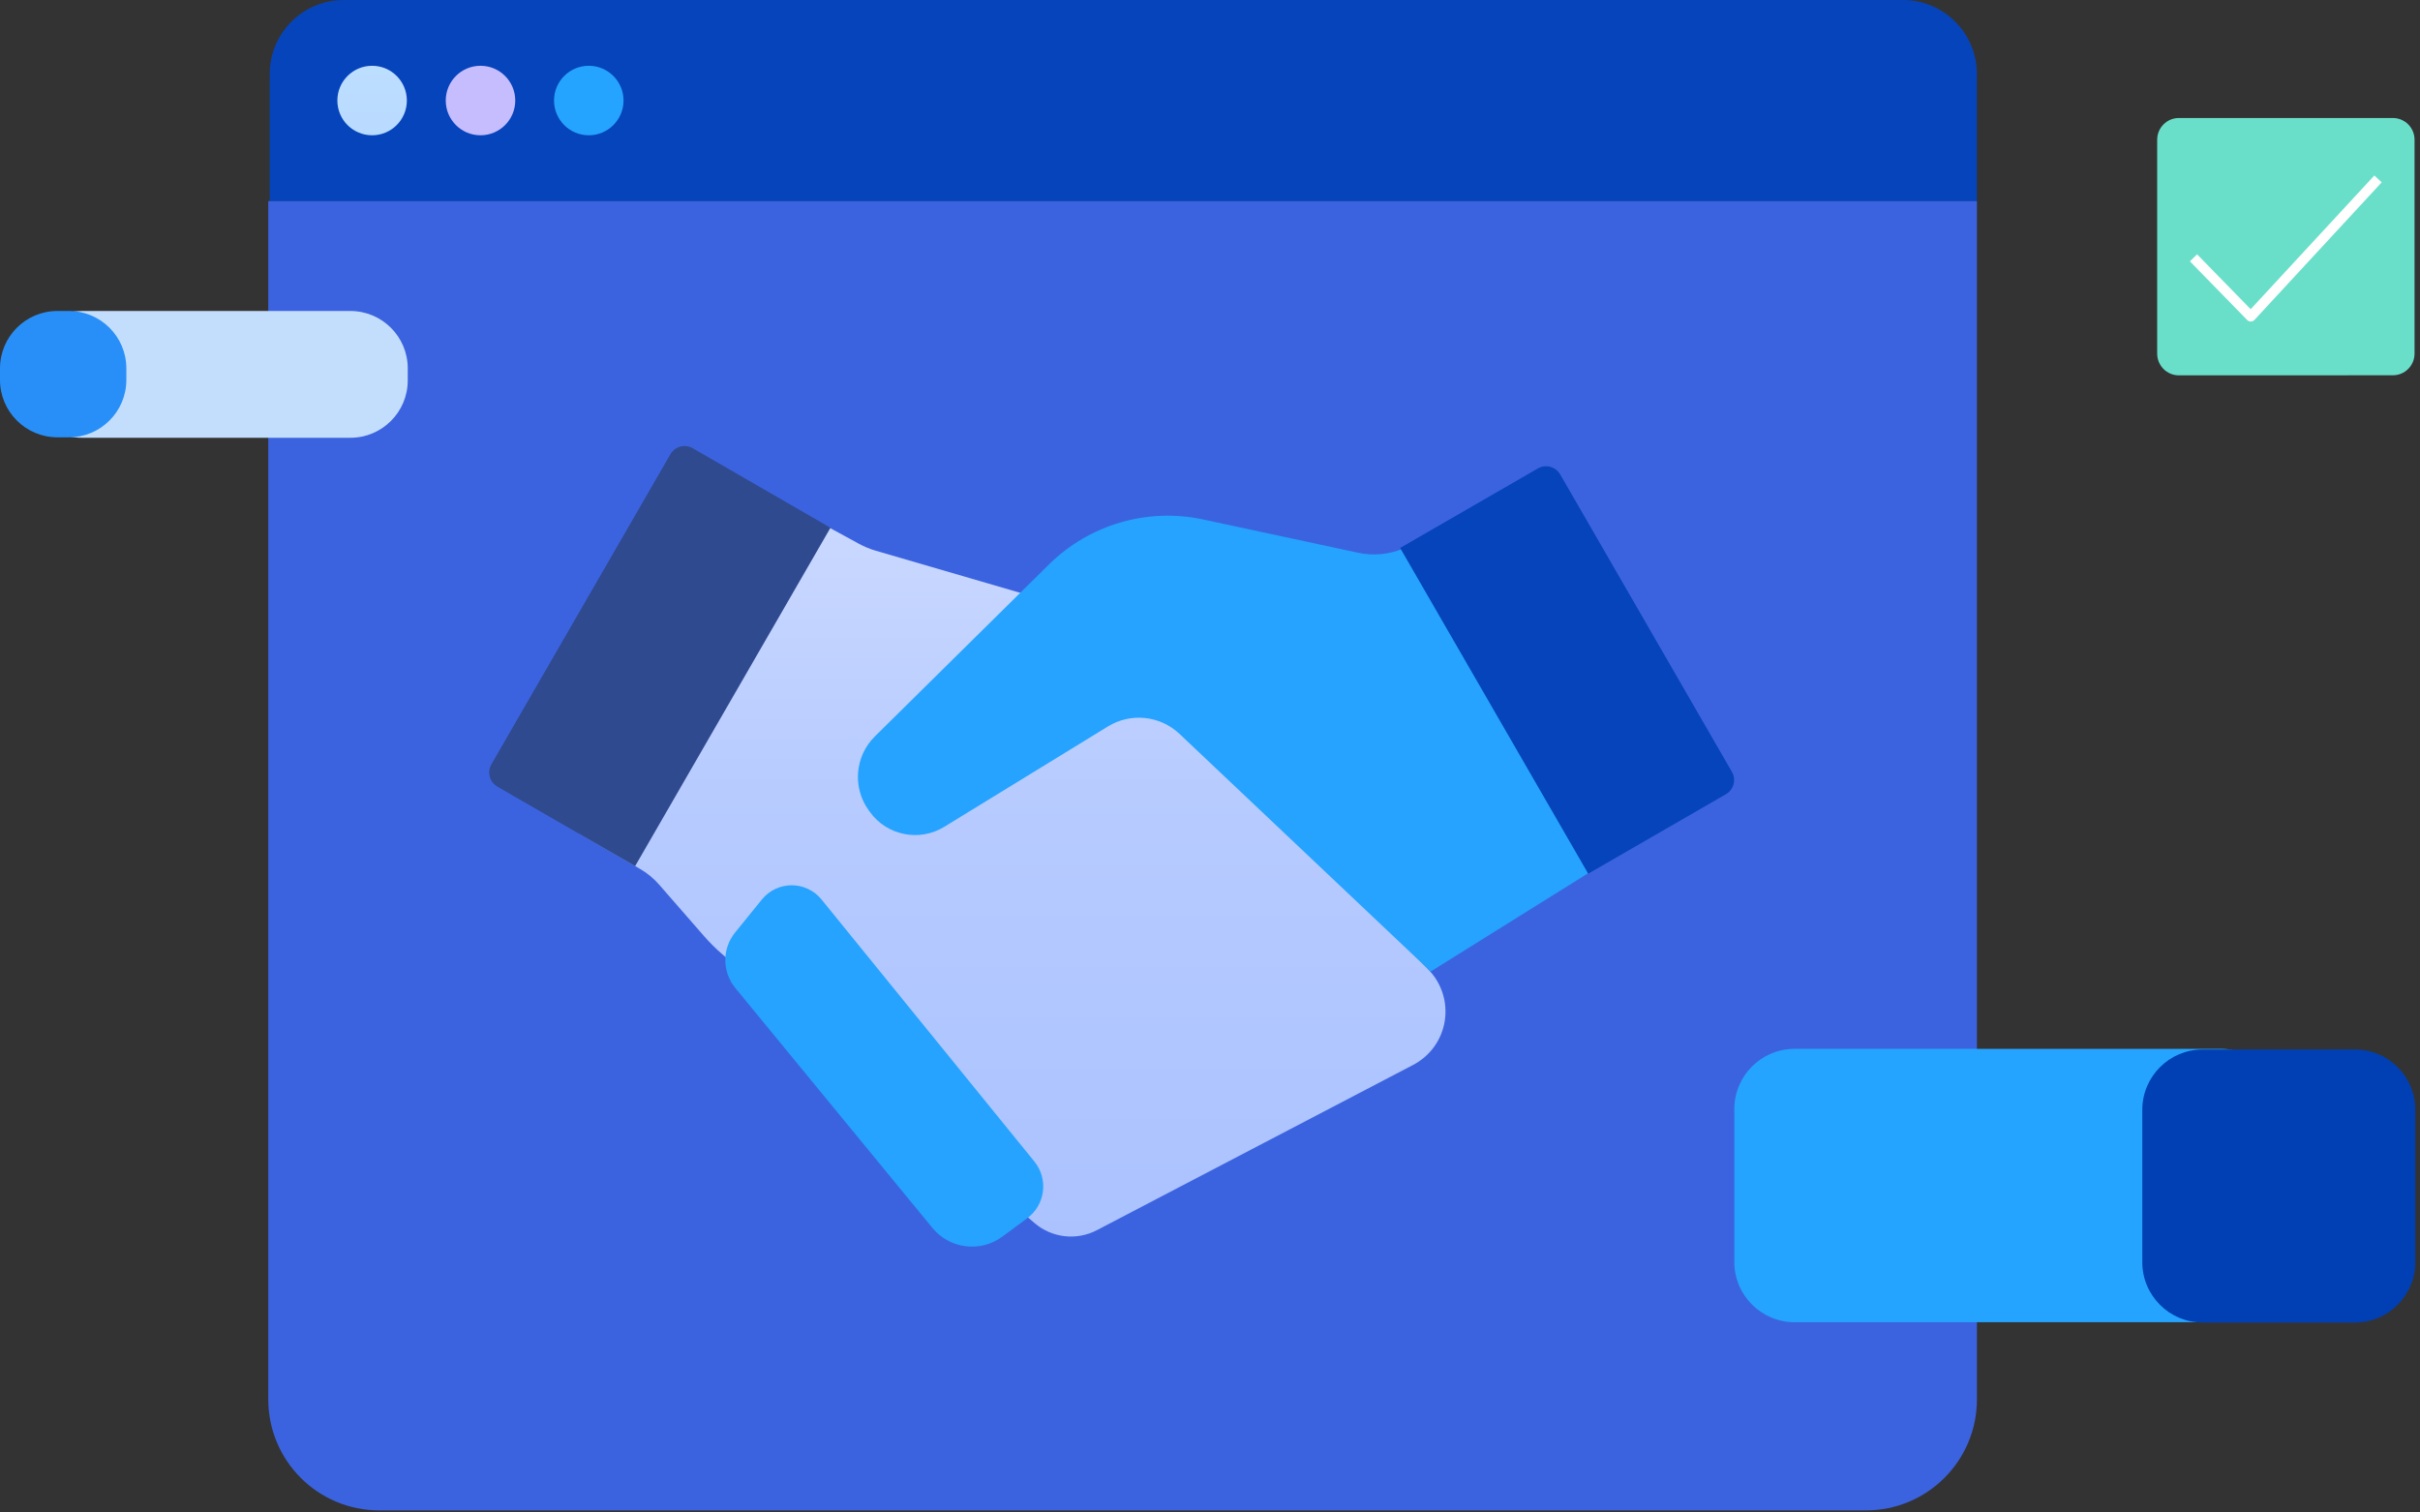 <?xml version="1.0" encoding="UTF-8"?>
<svg xmlns="http://www.w3.org/2000/svg" width="352" height="220" viewBox="0 0 352 220" fill="none">
  <rect x="0" y="0" width="352" height="220" fill="#333333" stroke="none"/>
  <path d="M39.234 10.759C39.234 4.817 44.051 0 49.993 0H276.789C282.731 0 287.547 4.817 287.547 10.759V29.264H39.234V10.759Z" fill="#0644BB"></path>
  <path d="M54.125 19.677C56.917 19.677 59.18 17.413 59.18 14.622C59.18 11.83 56.917 9.567 54.125 9.567C51.333 9.567 49.07 11.83 49.07 14.622C49.07 17.413 51.333 19.677 54.125 19.677Z" fill="url(#paint0_linear_447_1826)"></path>
  <path d="M69.891 19.677C72.682 19.677 74.946 17.413 74.946 14.622C74.946 11.83 72.682 9.567 69.891 9.567C67.099 9.567 64.836 11.83 64.836 14.622C64.836 17.413 67.099 19.677 69.891 19.677Z" fill="#C6BDFF"></path>
  <path d="M85.641 19.677C88.432 19.677 90.696 17.413 90.696 14.622C90.696 11.83 88.432 9.567 85.641 9.567C82.849 9.567 80.586 11.83 80.586 14.622C80.586 17.413 82.849 19.677 85.641 19.677Z" fill="#25A4FF"></path>
  <path d="M39.023 29.263H287.552V203.556C287.552 212.469 280.326 219.694 271.413 219.694H55.162C46.249 219.694 39.023 212.469 39.023 203.556V29.263Z" fill="#3B63E0"></path>
  <path fill-rule="evenodd" clip-rule="evenodd" d="M110.747 71.367C110.747 71.367 121.322 77.127 124.923 79.088C125.71 79.516 126.541 79.859 127.402 80.11C131.882 81.416 146.844 85.778 153.991 87.862C156.523 88.6 158.816 89.991 160.642 91.894C169.089 100.701 194.634 127.334 207.819 141.082C209.725 143.068 210.584 145.836 210.139 148.552C209.694 151.269 207.997 153.617 205.557 154.892C192.2 161.872 169.478 173.746 159.543 178.937C156.589 180.481 152.993 180.067 150.467 177.892C139.767 168.681 111.778 144.584 105.086 138.823C104.119 137.99 103.213 137.09 102.374 136.128C100.65 134.15 97.576 130.625 95.885 128.686C95.093 127.777 94.157 127.004 93.114 126.398C90.191 124.699 84.219 121.227 84.219 121.227L110.747 71.367Z" fill="url(#paint1_linear_447_1826)"></path>
  <path fill-rule="evenodd" clip-rule="evenodd" d="M213.234 75.951C213.234 75.951 207.78 78.248 204.135 79.781C202.051 80.659 199.749 80.874 197.538 80.4C192.55 79.328 182.972 77.27 175.018 75.562C166.909 73.82 158.467 76.282 152.566 82.111C144.631 89.95 133.604 100.843 127.253 107.117C124.344 109.991 123.965 114.556 126.36 117.869C126.417 117.948 126.474 118.027 126.53 118.105C129.014 121.543 133.727 122.485 137.343 120.268C144.118 116.114 154.699 109.624 161.159 105.663C164.473 103.63 168.74 104.075 171.564 106.747C182.445 117.042 208.099 141.312 208.099 141.312L235.219 124.388L213.234 75.951Z" fill="#25A3FF"></path>
  <path fill-rule="evenodd" clip-rule="evenodd" d="M119.484 130.827C118.424 129.524 116.834 128.767 115.155 128.767C113.475 128.768 111.885 129.526 110.827 130.83C109.534 132.424 108.139 134.143 106.925 135.64C105.016 137.993 105.026 141.364 106.949 143.705C113.513 151.695 128.2 169.572 135.629 178.614C138.142 181.674 142.613 182.228 145.797 179.873C146.995 178.987 148.249 178.06 149.412 177.2C150.674 176.266 151.5 174.857 151.697 173.3C151.894 171.743 151.446 170.172 150.456 168.954C143.154 159.966 127.189 140.312 119.484 130.827Z" fill="#25A3FF"></path>
  <path fill-rule="evenodd" clip-rule="evenodd" d="M120.797 76.764C120.797 76.764 106.249 68.365 100.763 65.198C100.217 64.883 99.568 64.797 98.959 64.96C98.35 65.124 97.83 65.522 97.515 66.068C92.887 74.085 76.103 103.155 71.475 111.171C71.159 111.717 71.074 112.366 71.237 112.975C71.4 113.585 71.799 114.104 72.345 114.419C77.831 117.586 92.379 125.986 92.379 125.986L120.797 76.764Z" fill="#2F4A8F"></path>
  <path fill-rule="evenodd" clip-rule="evenodd" d="M251.918 112.272C252.233 112.818 252.319 113.467 252.155 114.077C251.992 114.686 251.594 115.205 251.047 115.521C245.562 118.688 231.014 127.087 231.014 127.087L203.656 79.702C203.656 79.702 218.205 71.303 223.69 68.136C224.236 67.821 224.885 67.735 225.494 67.898C226.104 68.062 226.623 68.46 226.938 69.006C231.441 76.805 247.415 104.474 251.918 112.272Z" fill="#0644BB"></path>
  <path fill-rule="evenodd" clip-rule="evenodd" d="M351.206 20.318C351.206 19.482 350.874 18.68 350.283 18.089C349.692 17.497 348.89 17.165 348.054 17.165C340.995 17.165 323.985 17.165 316.926 17.165C315.185 17.165 313.773 18.577 313.773 20.318C313.773 27.376 313.773 44.385 313.773 51.445C313.773 52.281 314.106 53.083 314.697 53.674C315.289 54.266 316.091 54.598 316.927 54.597C323.987 54.595 340.997 54.588 348.055 54.586C349.796 54.585 351.206 53.174 351.206 51.433C351.206 44.377 351.206 27.375 351.206 20.318Z" fill="#69DFCA"></path>
  <path d="M319.055 37.504L327.386 46.035L345.894 26.025" stroke="white" stroke-width="1.461" stroke-miterlimit="1.5" stroke-linejoin="round"></path>
  <path d="M323.022 152.56H261.037C256.193 152.56 252.266 156.487 252.266 161.331V183.553C252.266 188.397 256.193 192.324 261.037 192.324H323.022C327.867 192.324 331.794 188.397 331.794 183.553V161.331C331.794 156.487 327.867 152.56 323.022 152.56Z" fill="#25A4FF"></path>
  <path d="M342.546 152.657H320.381C315.537 152.657 311.609 156.584 311.609 161.429V183.594C311.609 188.439 315.537 192.366 320.381 192.366H342.546C347.391 192.366 351.318 188.439 351.318 183.594V161.429C351.318 156.584 347.391 152.657 342.546 152.657Z" fill="#0040B4"></path>
  <path d="M50.96 45.236H11.889C7.277 45.236 3.539 48.974 3.539 53.585V55.326C3.539 59.937 7.277 63.676 11.889 63.676H50.96C55.571 63.676 59.309 59.937 59.309 55.326V53.585C59.309 48.974 55.571 45.236 50.96 45.236Z" fill="#C3DEFC"></path>
  <path d="M10.027 45.233H8.35C3.738 45.233 0 48.972 0 53.583V55.26C0 59.872 3.738 63.61 8.35 63.61H10.027C14.638 63.61 18.377 59.872 18.377 55.26V53.583C18.377 48.972 14.638 45.233 10.027 45.233Z" fill="#288FF8"></path>
  <defs>
    <linearGradient id="paint0_linear_447_1826" x1="62.866" y1="63.911" x2="62.866" y2="-12.698" gradientUnits="userSpaceOnUse">
      <stop stop-color="#9CB8FF"></stop>
      <stop offset="0.53" stop-color="#B8D9FF"></stop>
      <stop offset="1" stop-color="#C3E6FF"></stop>
    </linearGradient>
    <linearGradient id="paint1_linear_447_1826" x1="166.254" y1="255.062" x2="166.254" y2="-37.2" gradientUnits="userSpaceOnUse">
      <stop stop-color="#9CB8FF"></stop>
      <stop offset="0.48" stop-color="#B7CBFF"></stop>
      <stop offset="1" stop-color="white"></stop>
    </linearGradient>
  </defs>
</svg>
